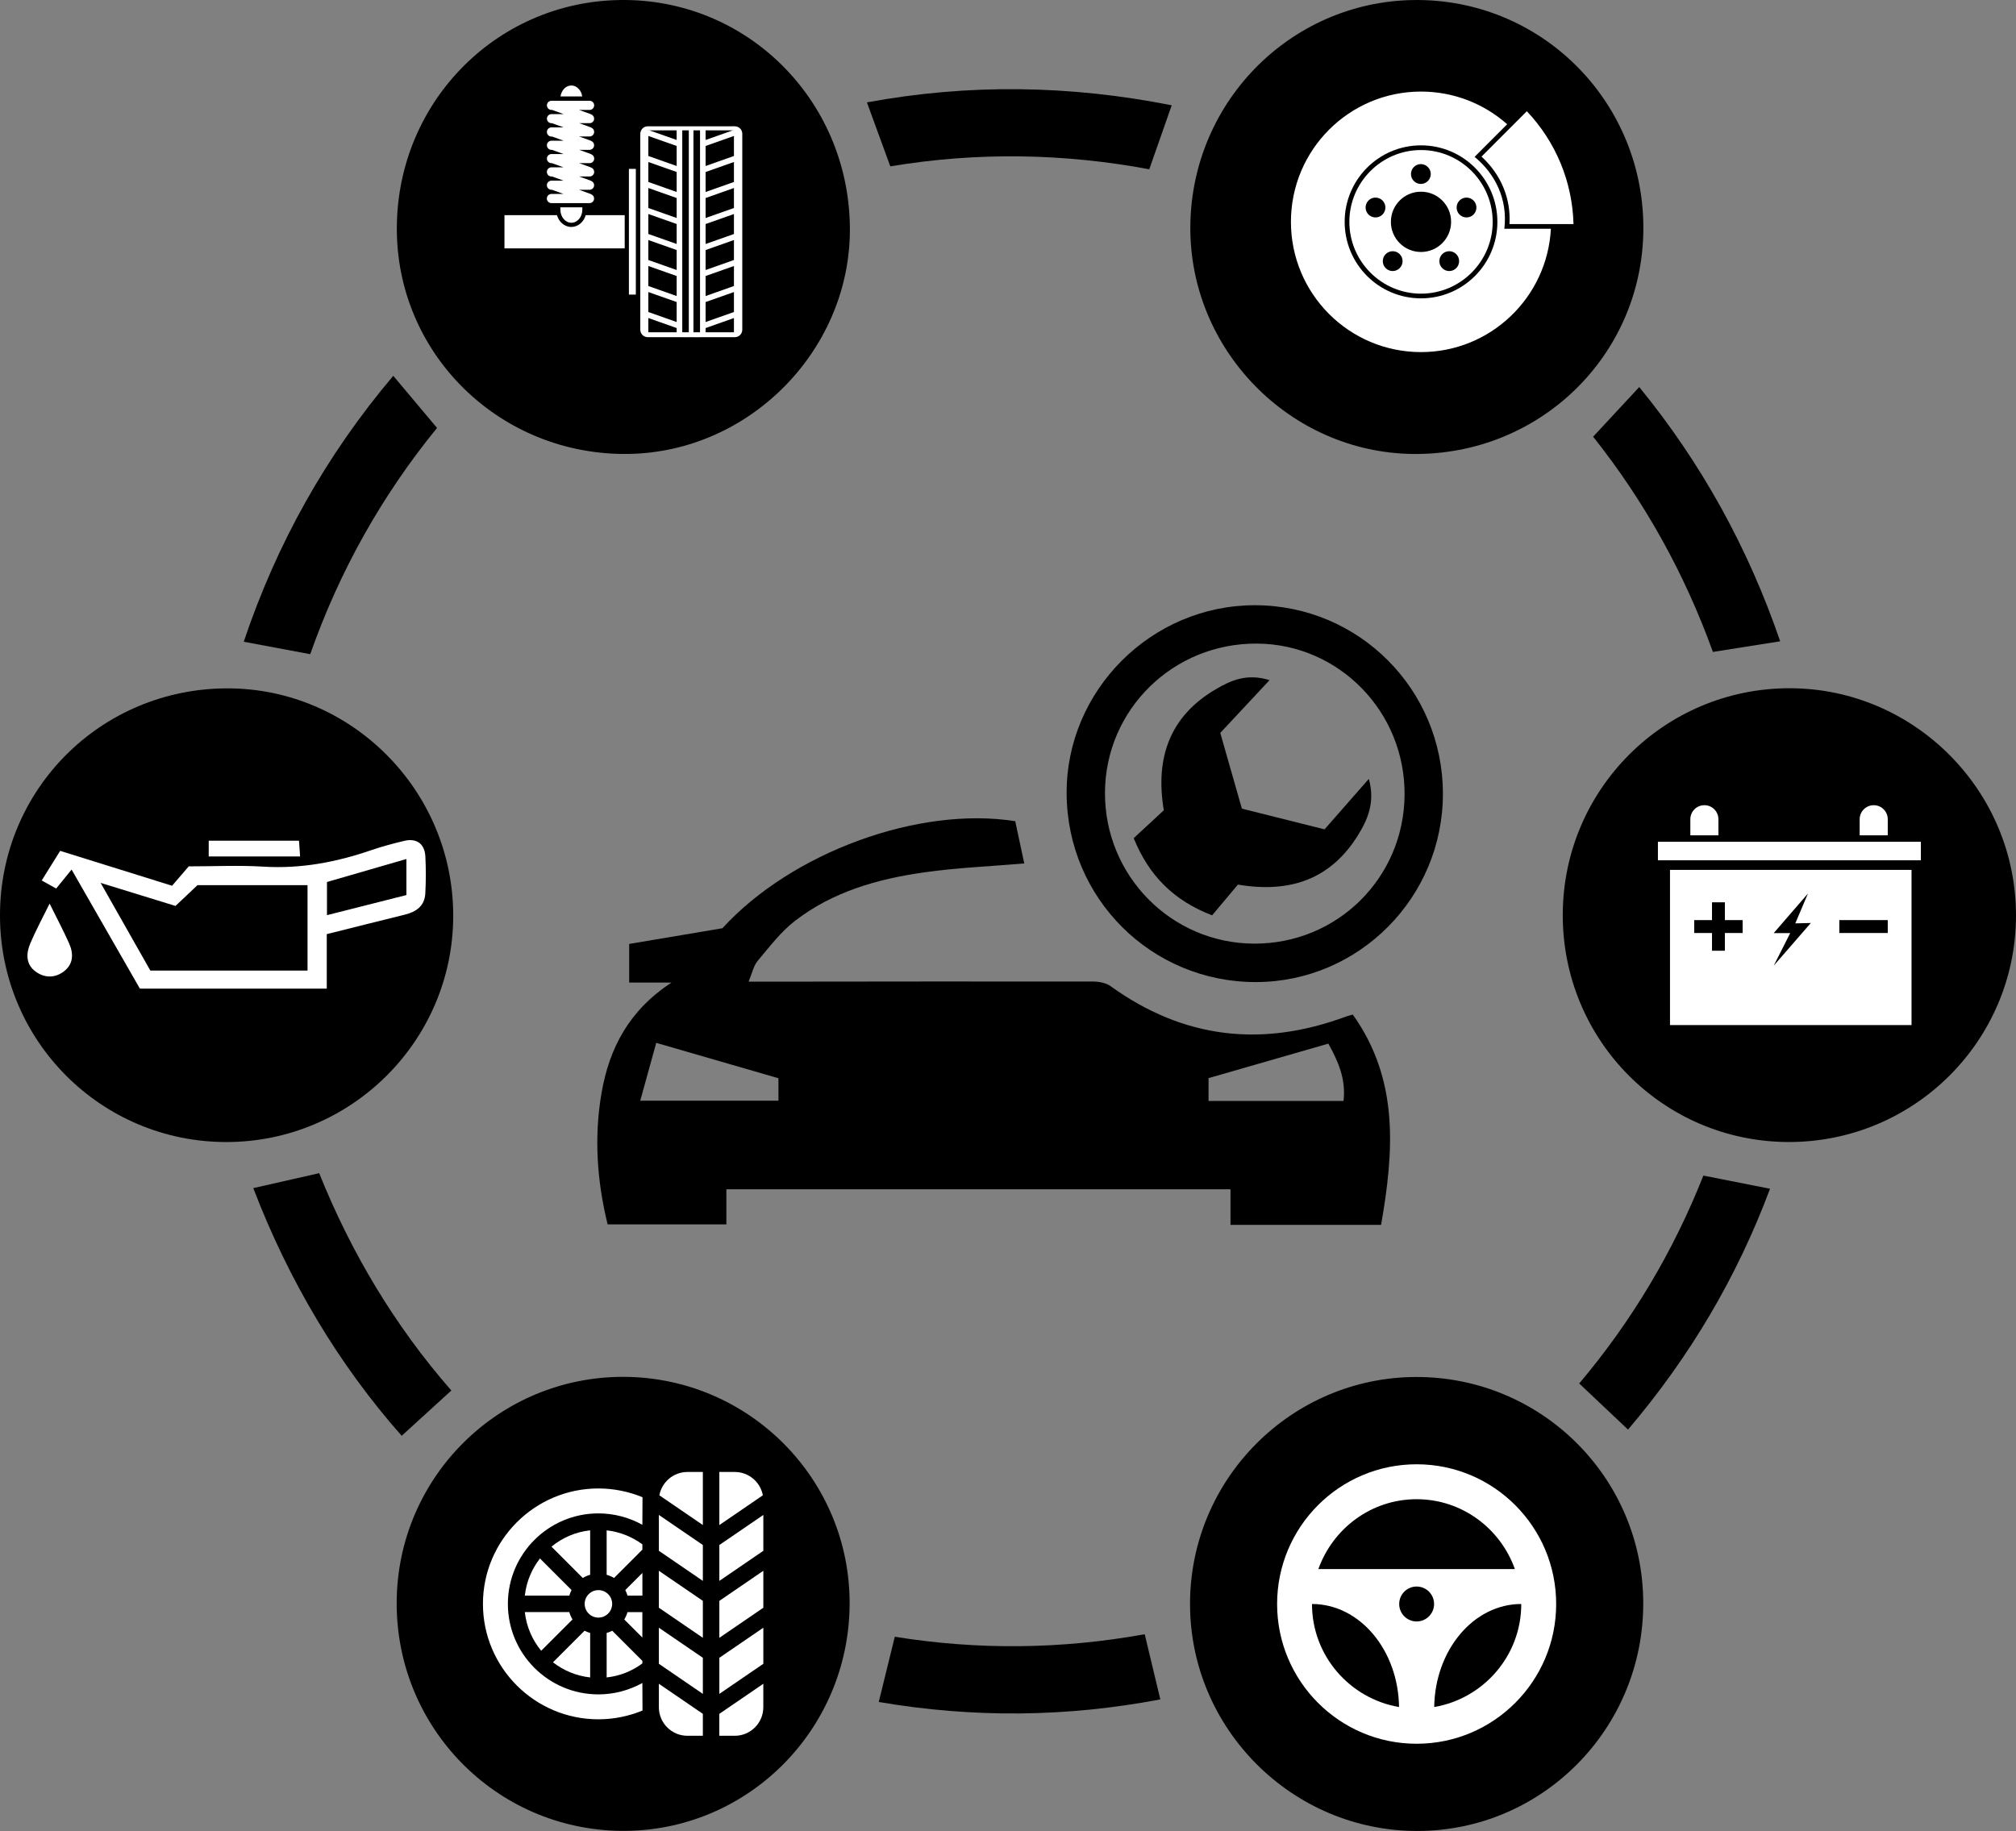<?xml version="1.0" encoding="utf-8"?>
<!-- Generator: Adobe Illustrator 23.0.1, SVG Export Plug-In . SVG Version: 6.00 Build 0)  -->
<svg version="1.1" xmlns="http://www.w3.org/2000/svg" xmlns:xlink="http://www.w3.org/1999/xlink" x="0px" y="0px"
	 viewBox="0 0 786 714" style="enable-background:new 0 0 786 714;" xml:space="preserve">
<rect x="0" y="0" width="786" height="714" fill="#808080" stroke="none"/>
<style type="text/css">
	.st0{opacity:0.58;}
	.st1{fill:#FFD302;}
	.st2{stroke:#FFFFFF;stroke-miterlimit:10;}
	.st3{clip-path:url(#SVGID_4_);}
	.st4{fill:#606060;}
	.st5{fill:#FFFFFF;}
	.st6{display:none;}
	.st7{display:inline;}
	.st8{opacity:0.1;fill:#1D1D1B;}
</style>
<g id="Layer_1">
	<g>
		<path d="M245.31,383.15c0-5.5,0-10.09,0-15.06c12.31-2.07,24.42-4.11,36.34-6.12c26.99-29.56,76.58-47.73,114.17-41.74
			c1.21,5.66,2.45,11.45,3.52,16.47c-13.1,1.12-26.21,1.65-39.12,3.49c-18.09,2.57-35.61,7.54-50.34,18.96
			c-5.54,4.3-9.94,10.15-14.51,15.59c-1.58,1.88-2.08,4.66-3.51,8.06c3.06,0,4.98,0,6.9,0c42.44-0.04,84.87-0.11,127.31-0.05
			c2.33,0,5.1,0.49,6.92,1.8c28.5,20.57,59.12,23.98,91.78,11.86c0.61-0.23,1.26-0.37,2.65-0.78c18.1,25.35,16.06,53.26,11.04,82.01
			c-19.74,0-38.95,0-58.71,0c0-4.65,0-9.07,0-13.87c-65.69,0-130.83,0-196.55,0c0,4.42,0,8.82,0,13.68c-15.6,0-30.64,0-46.3,0
			c-4.11-16.77-5.36-33.83-2.39-51.14c3.03-17.64,10.81-32.38,27.3-43.15C255.64,383.15,250.77,383.15,245.31,383.15z
			 M471.19,429.33c17.77,0,34.94,0,52.62,0c1.01-8.49-2.05-15.41-5.91-22.36c-15.85,4.56-31.26,9-46.71,13.45
			C471.19,423.55,471.19,426.16,471.19,429.33z M249.63,429.21c19.18,0,36.49,0,53.87,0c0-3.1,0-5.72,0-8.75
			c-15.53-4.5-30.94-8.96-47.65-13.8C253.77,414.23,251.8,421.35,249.63,429.21z"/>
		<path d="M331.35,88.13c0.76,47.63-38.58,88.15-86.29,88.88c-49.2,0.76-89.48-37.7-90.33-86.24c-0.86-49.59,37.85-90,86.94-90.76
			C290.7-0.75,330.56,38.42,331.35,88.13z"/>
		<path d="M463.97,625.64c-0.1-48.77,39.4-88.54,88.07-88.68c48.84-0.13,88.48,39.22,88.63,88c0.16,49.15-39.39,89.07-88.2,89.03
			C503.83,713.96,464.07,674.27,463.97,625.64z"/>
		<path d="M464.09,88.03c0.52-49.2,40.45-88.56,89.28-88.02c48.93,0.55,87.89,40.63,87.34,89.87
			c-0.55,48.96-40.61,87.76-89.95,87.14C502.74,176.4,463.58,136.2,464.09,88.03z"/>
		<path d="M331.25,625.72c-0.35,49.19-40.23,88.72-89.02,88.23c-48.79-0.49-87.81-40.23-87.57-89.17
			c0.24-48.81,39.98-88.15,88.76-87.87C292.2,537.19,331.59,577.01,331.25,625.72z"/>
		<path d="M176.7,357.04c0.01,48.67-39.66,88.28-88.42,88.3C39.47,445.36,0.03,405.91,0,357.02c-0.03-49.14,39.31-88.5,88.55-88.59
			C136.99,268.34,176.7,308.25,176.7,357.04z"/>
		<path d="M697.82,268.38c48.56,0.07,88.22,39.93,88.18,88.64c-0.04,48.94-39.9,88.53-88.91,88.31
			c-48.78-0.22-87.98-39.86-87.8-88.79C609.48,307.7,649.03,268.31,697.82,268.38z"/>
		<path d="M562.56,309.48c0.04,40.39-32.63,73.36-72.78,73.48c-40.8,0.12-73.69-32.57-73.92-73.46
			c-0.23-40.23,33.03-73.52,73.42-73.49C529.82,236.04,562.53,268.83,562.56,309.48z M547.62,309.9
			c0.21-32.29-25.47-58.66-57.42-58.93c-32.72-0.28-59.23,25.65-59.39,58.08c-0.16,32.4,25.81,58.76,58.04,58.92
			C521.31,368.14,547.4,342.36,547.62,309.9z"/>
		<path d="M347.11,64.87c-3.08-8.43-6.02-16.5-9.11-24.94c39.63-7.33,79.05-6.76,118.83,1.13c-2.95,8.4-5.77,16.46-8.75,24.95
			C414.53,59.75,380.8,59.23,347.11,64.87z"/>
		<path d="M95.03,250.25c12.85-38.29,32.17-72.82,58.3-103.7c5.7,6.79,11.14,13.26,17.06,20.32c-21.4,26.24-37.97,55.64-49.44,88.23
			C112.38,253.49,103.98,251.92,95.03,250.25z"/>
		<path d="M175.97,542.23c-6.61,6.03-12.74,11.62-19.36,17.66c-24.44-27.63-43.95-60.23-57.86-96.58c8.61-1.95,16.8-3.81,25.69-5.83
			C136.83,488.32,153.8,516.89,175.97,542.23z"/>
		<path d="M639.11,150.93c24.26,29.7,42.43,62.64,54.95,99.14c-8.91,1.41-17.34,2.74-26.23,4.15c-10.96-30.4-26.5-58.5-46.7-83.93
			C627.23,163.74,633.06,157.45,639.11,150.93z"/>
		<path d="M446.3,637.27c2.05,8.57,4.01,16.75,6.09,25.41c-36.48,6.96-72.91,7.31-109.78,1.01c2.07-8.45,4.08-16.6,6.25-25.44
			C381.23,643.48,413.77,643.16,446.3,637.27z"/>
		<path d="M690.1,463.56c-12.91,34.55-31.36,65.69-55.37,93.91c-6.36-6.02-12.47-11.79-19.02-17.98
			c20.46-24.27,36.68-51.4,48.4-81.07C672.86,460.14,681.28,461.81,690.1,463.56z"/>
		<path class="st5" d="M67.09,345.4c-14.89-4.64-29.12-9.08-43.63-13.61c-2.45,3.93-4.68,7.5-7.2,11.55
			c2.33,1.29,3.93,2.18,5.65,3.14c1.88-2.32,3.4-4.19,6-7.39c9.25,16.13,18.08,31.51,26.63,46.42c24.6,0,48.46,0,72.86,0
			c0-7.29,0-14.21,0-21.24c10.47-2.62,20.44-5.15,30.43-7.6c4.44-1.09,7.73-3.37,7.99-8.27c0.26-4.82,0.27-9.67,0.02-14.48
			c-0.26-4.86-3.43-7.16-8.16-6.04c-4.36,1.03-8.71,2.2-12.95,3.65c-13.63,4.69-27.47,7.31-42.01,6.42
			c-9.59-0.59-19.24-0.11-29.13-0.11C71.47,340.31,69.41,342.71,67.09,345.4z M19.34,352.36c-2.68,5.46-5.37,10.41-7.55,15.56
			c-1.64,3.88-1.76,8.09,2.03,10.9c3.52,2.61,7.63,2.65,11.15-0.07c3.72-2.88,3.72-6.96,1.97-10.89
			C24.67,362.77,22.04,357.83,19.34,352.36z M81.37,333.97c12.06,0,23.62,0,35.63,0c-0.17-2.39-0.28-4.1-0.42-6.14
			c-12,0-23.43,0-35.2,0C81.37,330.06,81.37,331.79,81.37,333.97z M119.9,345.16c0,11.38,0,22.17,0,33.32c-20.45,0-40.66,0-61.28,0
			c-6.14-10.82-12.35-21.79-19.39-34.2c10.53,3.24,19.72,6.08,29.19,8.99c2.93-2.77,5.81-5.48,8.59-8.11
			C91.29,345.16,105.38,345.16,119.9,345.16z M158.45,349.03c-10.15,2.57-20.35,5.15-30.97,7.84c0-4.64,0-8.57,0-12.93
			c10.17-2.94,20.31-5.88,30.97-8.97C158.45,339.77,158.45,344.12,158.45,349.03z"/>
		<path d="M442.01,326.84c4.19-3.88,7.98-7.38,11.74-10.87c-3.44-20.49,2.35-36.75,20.38-47.27c5.71-3.33,11.95-6.23,20.85-3.48
			c-6.89,7.38-12.92,13.83-19.22,20.58c2.78,9.73,5.59,19.6,8.43,29.53c10.13,2.54,19.92,4.99,32.23,8.08
			c5.02-5.73,10.76-12.27,17.26-19.68c2.56,9.07-0.47,15.94-4.31,22.1c-10.55,16.91-26.23,22.58-46.73,19.12
			c-3.07,3.66-6.59,7.85-10.06,11.99C457.5,351.14,447.87,341.33,442.01,326.84z"/>
		<g>
			<path class="st5" d="M651.1,339.22v60.5h94.17v-60.5H651.1z M679.42,363.82h-6.92v6.93h-5.02v-6.93h-6.94v-5.03h6.94v-6.93h5.02
				v6.93h6.92V363.82z M691.54,376.57l6.43-12.71h-6.43l13.36-15.44l-4.95,11.65l6.06-0.15L691.54,376.57z M736,363.82h-18.88v-5.03
				H736V363.82z"/>
			<rect x="646.39" y="328.25" class="st5" width="102.52" height="7.22"/>
			<path class="st5" d="M669.98,319.48v6.25h-10.95v-6.25c0-3.04,2.45-5.49,5.48-5.49c1.52,0,2.87,0.6,3.87,1.61
				C669.36,316.59,669.98,317.96,669.98,319.48z"/>
			<path class="st5" d="M736,319.48v6.25h-10.95v-6.25c0-3.04,2.45-5.49,5.48-5.49c1.52,0,2.88,0.6,3.87,1.61
				C735.39,316.59,736,317.96,736,319.48z"/>
		</g>
		<g>
			<path class="st5" d="M586.51,89.21c1.41-11.62-3.68-21.55-11.6-28.04l12.7-12.72c-8.93-7.93-20.71-12.74-33.59-12.74
				c-28.01,0-50.71,22.74-50.71,50.8c0,28.05,22.7,50.79,50.71,50.79c27.11,0,49.25-21.31,50.64-48.1H586.51z M554.02,116.34
				c-16.45,0-29.76-13.36-29.76-29.83c0-16.47,13.32-29.83,29.76-29.83c16.45,0,29.78,13.36,29.78,29.83
				C583.81,102.99,570.47,116.34,554.02,116.34z"/>
			<path class="st5" d="M554.02,58.51c-15.4,0-27.93,12.57-27.93,28c0,15.43,12.53,28,27.93,28c15.42,0,27.95-12.57,27.95-28
				C581.98,71.08,569.45,58.51,554.02,58.51z M553.97,63.99c2.12,0,3.86,1.74,3.86,3.87c0,2.14-1.74,3.87-3.86,3.87
				c-2.14,0-3.86-1.72-3.86-3.87C550.11,65.73,551.83,63.99,553.97,63.99z M536.28,84.79c-2.14,0-3.86-1.72-3.86-3.87
				c0-2.13,1.72-3.87,3.86-3.87c2.14,0,3.86,1.74,3.86,3.87C540.14,83.07,538.42,84.79,536.28,84.79z M542.98,105.7
				c-2.14,0-3.86-1.74-3.86-3.87c0-2.14,1.72-3.87,3.86-3.87c2.12,0,3.86,1.72,3.86,3.87C546.84,103.96,545.1,105.7,542.98,105.7z
				 M542.28,86.51c0-6.51,5.25-11.76,11.74-11.76c6.48,0,11.74,5.26,11.74,11.76c0,6.48-5.27,11.75-11.74,11.75
				C547.53,98.26,542.28,93,542.28,86.51z M565.02,105.7c-2.12,0-3.84-1.74-3.84-3.87c0-2.14,1.72-3.87,3.84-3.87
				c2.14,0,3.86,1.72,3.86,3.87C568.88,103.96,567.16,105.7,565.02,105.7z M571.77,84.79c-2.14,0-3.86-1.72-3.86-3.87
				c0-2.13,1.72-3.87,3.86-3.87c2.12,0,3.86,1.74,3.86,3.87C575.63,83.07,573.89,84.79,571.77,84.79z"/>
			<path class="st5" d="M588.52,87.38c0.59-9.96-3.31-19.36-10.91-26.31l17.67-17.7c11.35,12.01,17.75,27.51,18.2,44.01H588.52z"/>
		</g>
		<g>
			<g id="steering_x5F_wheel_1_">
				<path class="st5" d="M552.32,571c-30.04,0-54.4,24.4-54.4,54.49c0,30.09,24.36,54.49,54.4,54.49c30.04,0,54.4-24.4,54.4-54.49
					C606.72,595.39,582.36,571,552.32,571z M552.32,584.62c17.7,0,32.66,11.42,38.3,27.24h-76.61
					C519.66,596.04,534.62,584.62,552.32,584.62z M552.32,632.29c-3.76,0-6.8-3.05-6.8-6.81c0-3.76,3.04-6.81,6.8-6.81
					c3.76,0,6.8,3.05,6.8,6.81C559.12,629.25,556.08,632.29,552.32,632.29z M511.52,625.48c18.58,0,33.63,17.93,33.94,40.18
					C526.23,662.36,511.52,645.66,511.52,625.48z M559.17,665.66c0.32-22.24,15.36-40.18,33.94-40.18
					C593.12,645.66,578.4,662.36,559.17,665.66z"/>
			</g>
		</g>
		<g>
			<path class="st5" d="M252.77,50.68v0.15h0.42L252.77,50.68z M285.51,49.24c0.21,0,0.41,0.03,0.59,0.07v-0.07H285.51z
				 M285.73,50.83h0.38V50.7L285.73,50.83z"/>
			<path class="st5" d="M287.13,49.33c-0.21-0.05-0.42-0.08-0.64-0.08h-0.39v0.07c-0.18-0.03-0.38-0.07-0.59-0.07h-32.96
				c-1.6,0-2.91,1.31-2.91,2.93v76.39c0,1.62,1.31,2.91,2.91,2.91h33.94c0.21,0,0.42-0.02,0.64-0.07c1.29-0.29,2.27-1.44,2.27-2.85
				V52.17C289.4,50.77,288.42,49.6,287.13,49.33z M275.1,50.83h10.62l0.38-0.13v0.13h-0.38l-10.62,3.75V50.83z M252.77,50.68
				l0.42,0.15h10.62v3.75l-10.62-3.75h-0.42V50.68z M252.77,53.02l11.05,3.9v7.81l-11.05-3.9V53.02z M252.77,63.17l11.05,3.9v7.79
				l-11.05-3.9V63.17z M252.77,73.31l11.05,3.91v7.79l-11.05-3.9V73.31z M252.77,83.45l11.05,3.9v7.79l-11.05-3.9V83.45z
				 M252.77,93.6l11.05,3.9v7.79l-11.05-3.9V93.6z M252.77,103.73l11.05,3.9v7.81l-11.05-3.91V103.73z M252.77,113.88l11.05,3.9
				v7.79l-11.05-3.9V113.88z M252.77,129.58v-5.57l11.05,3.91v1.65H252.77z M266,129.58V50.83h2.55v78.75H266z M272.93,129.58h-2.57
				V50.83h2.57V129.58z M286.15,129.58H275.1v-1.65l11.05-3.91V129.58z M286.15,121.67l-11.05,3.9v-7.79l11.05-3.9V121.67z
				 M286.15,111.53l-11.05,3.91v-7.81l11.05-3.9V111.53z M286.15,101.39l-11.05,3.9V97.5l11.05-3.9V101.39z M286.15,91.25
				l-11.05,3.9v-7.79l11.05-3.9V91.25z M286.15,81.11l-11.05,3.9v-7.79l11.05-3.91V81.11z M286.15,70.96l-11.05,3.9v-7.79l11.05-3.9
				V70.96z M286.15,60.83l-11.05,3.9v-7.81l11.05-3.9V60.83z"/>
			<rect x="270.36" y="131.48" class="st5" width="2.57" height="0.02"/>
			<rect x="266" y="131.48" class="st5" width="2.55" height="0.02"/>
			<rect x="245.2" y="65.86" class="st5" width="2.7" height="49.02"/>
			<path class="st5" d="M243.56,83.9v12.95h-46.88V83.9h20.48c0.26,0.93,0.72,1.8,1.32,2.52c1.11,1.33,2.66,2.08,4.28,2.08
				c2.61,0,4.82-1.93,5.6-4.6H243.56z"/>
			<path class="st5" d="M226.99,37.61h-8.46c0.34-2.42,2.11-4.27,4.23-4.27c1.18,0,2.25,0.57,3.02,1.49
				C226.42,35.56,226.85,36.52,226.99,37.61z"/>
			<path class="st5" d="M227.04,80.85v0.92c0,2.82-1.91,5.09-4.28,5.09c-1.18,0-2.25-0.57-3.02-1.49c-0.77-0.92-1.26-2.19-1.26-3.6
				v-0.92H227.04z"/>
			<path class="st5" d="M229.89,48.02h-4.09l4.39,1.59c0.11,0.05,0.23,0.1,0.34,0.16c0.02,0.02,0.02,0.02,0.03,0.02
				c0.64,0.26,1.09,0.9,1.09,1.65c0,0.98-0.8,1.78-1.78,1.78h-4.09l4.39,1.59c0.11,0.05,0.23,0.1,0.34,0.16
				c0.02,0.02,0.02,0.02,0.03,0.02c0.64,0.26,1.09,0.9,1.09,1.64c0,1-0.8,1.8-1.78,1.8h-4.04L230.2,60c0.13,0.05,0.26,0.11,0.38,0.2
				c0.64,0.26,1.09,0.9,1.09,1.64c0,0.98-0.8,1.78-1.78,1.78h-4.09l4.39,1.59c0.11,0.05,0.23,0.1,0.33,0.16
				c0.67,0.25,1.14,0.9,1.14,1.67c0,0.98-0.8,1.78-1.78,1.78h-4.09l4.39,1.59c0.11,0.05,0.23,0.1,0.34,0.16
				c0.02,0.02,0.02,0.02,0.03,0.02c0.64,0.26,1.09,0.9,1.09,1.64c0,0.98-0.8,1.78-1.78,1.78h-4.09l4.39,1.59
				c0.11,0.05,0.23,0.1,0.34,0.16c0.02,0.02,0.02,0.02,0.03,0.02c0.64,0.26,1.09,0.9,1.09,1.65c0,0.98-0.8,1.78-1.78,1.78h-14.84
				c-1,0-1.8-0.8-1.8-1.78c0-1,0.8-1.8,1.8-1.8h4.69l-4.49-1.62h-0.19c-1,0-1.8-0.8-1.8-1.78s0.8-1.78,1.8-1.78h4.72l-4.48-1.62
				h-0.24c-1,0-1.8-0.8-1.8-1.78c0-1,0.8-1.8,1.8-1.8h4.69l-4.49-1.62h-0.19c-1,0-1.8-0.8-1.8-1.78c0-0.98,0.8-1.78,1.8-1.78h4.72
				l-4.48-1.62h-0.24c-1,0-1.8-0.8-1.8-1.8c0-0.98,0.8-1.78,1.8-1.78h4.72l-4.48-1.62h-0.24c-1,0-1.8-0.8-1.8-1.78
				c0-1,0.8-1.8,1.8-1.8h4.69l-4.49-1.62h-0.19c-1,0-1.8-0.8-1.8-1.78s0.8-1.78,1.8-1.78h4.72l-4.48-1.62h-0.24
				c-1,0-1.8-0.8-1.8-1.8c0-0.98,0.8-1.78,1.8-1.78h14.84c0.98,0,1.78,0.8,1.78,1.78c0,1-0.8,1.8-1.78,1.8h-4.09l4.39,1.59
				c0.11,0.05,0.23,0.1,0.34,0.16c0.02,0.02,0.02,0.02,0.03,0.02c0.64,0.26,1.09,0.9,1.09,1.64
				C231.67,47.21,230.87,48.02,229.89,48.02z"/>
			<polygon class="st5" points="253.19,50.83 252.77,50.83 252.77,50.68 			"/>
			<path class="st5" d="M286.1,49.24v0.07c-0.18-0.03-0.38-0.07-0.59-0.07H286.1z"/>
			<polygon class="st5" points="286.1,50.7 286.1,50.83 285.73,50.83 			"/>
		</g>
		<g>
			<path class="st5" d="M274.03,646.46l-17.15-11.73v14.07l17.15,11.73V646.46z"/>
			<path class="st5" d="M274.03,624.26l-17.15-11.73v14.41l17.15,11.73V624.26z"/>
			<path class="st5" d="M280.46,616.47l17.15-11.73v-13.99l-17.15,11.73V616.47z"/>
			<path class="st5" d="M280.46,638.67l17.15-11.73v-14.41l-17.15,11.73V638.67z"/>
			<circle class="st5" cx="233.31" cy="625.43" r="5.36"/>
			<path class="st5" d="M286.48,574h-6.02v20.7l16.96-11.6C296.46,577.92,291.92,574,286.48,574z"/>
			<path class="st5" d="M274.03,616.47v-13.99l-17.15-11.73v13.99L274.03,616.47z"/>
			<path class="st5" d="M297.6,656.59l-17.15,11.73v8.55h6.02c6.14,0,11.13-4.99,11.13-11.13V656.59z"/>
			<path class="st5" d="M274.03,594.69V574h-6.02c-5.44,0-9.98,3.93-10.94,9.1L274.03,594.69z"/>
			<path class="st5" d="M280.46,660.53l17.15-11.73v-14.07l-17.15,11.73V660.53z"/>
			<path class="st5" d="M236.52,614.09c1.02,0.29,1.98,0.71,2.87,1.25l11.06-11.06v-2.06c-4.08-3.01-8.9-4.9-13.93-5.46V614.09z"/>
			<path class="st5" d="M223.21,631.51c-0.54-0.89-0.96-1.85-1.25-2.87h-17.34c0.63,5.69,2.92,10.88,6.38,15.08L223.21,631.51z"/>
			<path class="st5" d="M250.45,647.66l-11.75-11.75c-0.69,0.36-1.42,0.65-2.18,0.86v17.35c5.06-0.55,9.81-2.41,13.93-5.47V647.66z"
				/>
			<path class="st5" d="M230.09,636.77c-0.76-0.22-1.49-0.51-2.18-0.86l-12.31,12.31c4.09,3.19,9.07,5.3,14.49,5.9L230.09,636.77
				L230.09,636.77z"/>
			<path class="st5" d="M250.45,656.28c-5.21,2.89-11.13,4.45-17.15,4.45c-19.46,0-35.29-15.83-35.29-35.29
				c0-19.46,15.83-35.29,35.29-35.29c6.02,0,11.93,1.55,17.15,4.45c0,0,0.02-10.32,0.05-10.75c-5.42-2.24-11.3-3.42-17.2-3.42
				c-24.82,0-45.01,20.19-45.01,45.01c0,24.82,20.19,45.01,45.01,45.01c5.9,0,11.77-1.18,17.2-3.42
				C250.47,666.6,250.45,656.28,250.45,656.28z"/>
			<path class="st5" d="M221.97,622.22c0.22-0.76,0.51-1.49,0.86-2.18l-12.31-12.31c-3.19,4.09-5.3,9.07-5.9,14.49H221.97z"/>
			<path class="st5" d="M250.45,628.65h-5.81c-0.29,1.02-0.71,1.98-1.25,2.87l7.05,7.05V628.65z"/>
			<path class="st5" d="M244.65,622.22h5.81v-8.85l-6.67,6.67C244.14,620.73,244.43,621.46,244.65,622.22z"/>
			<path class="st5" d="M268.01,676.87h6.02v-8.55l-17.15-11.73v9.15C256.88,671.88,261.87,676.87,268.01,676.87z"/>
			<path class="st5" d="M227.22,615.34c0.89-0.54,1.85-0.96,2.87-1.25v-17.35c-5.69,0.63-10.88,2.92-15.08,6.38L227.22,615.34z"/>
		</g>
	</g>
</g>
<g id="GRID" class="st6">
</g>
</svg>
